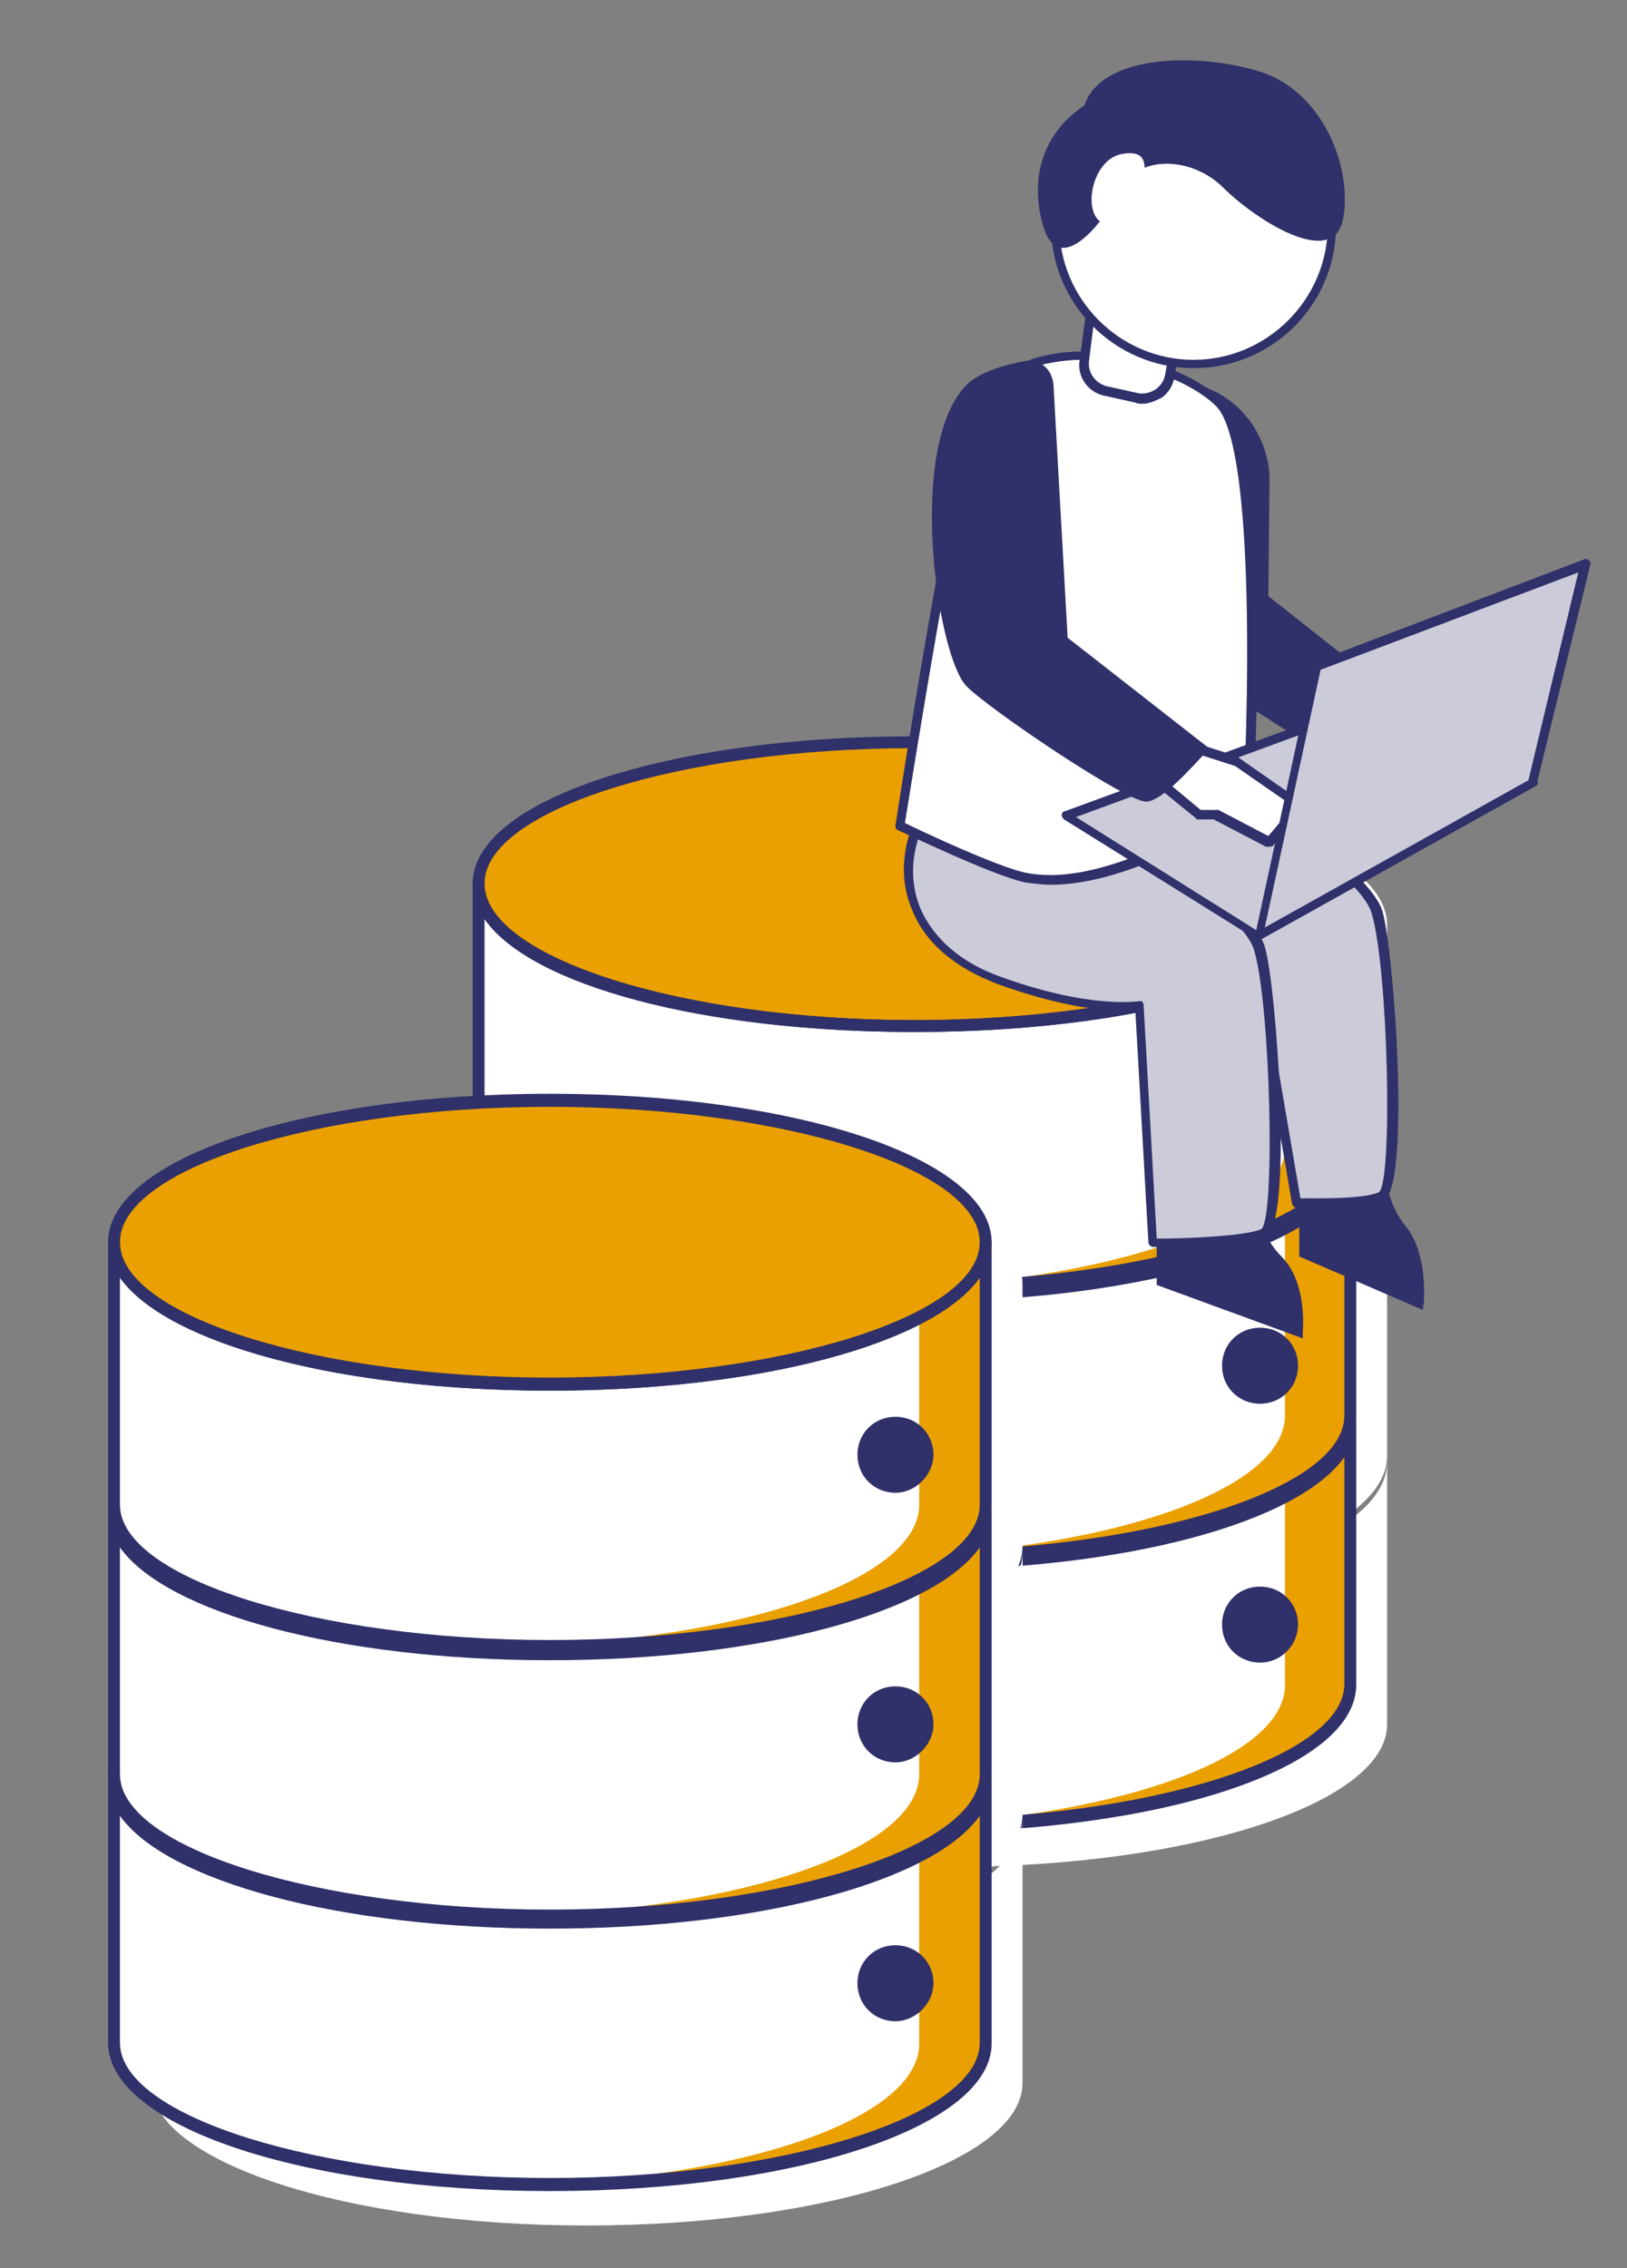 <?xml version="1.0" encoding="UTF-8"?> <!-- Generator: Adobe Illustrator 21.0.0, SVG Export Plug-In . SVG Version: 6.00 Build 0) --> <svg xmlns="http://www.w3.org/2000/svg" xmlns:xlink="http://www.w3.org/1999/xlink" id="Ebene_1" x="0px" y="0px" viewBox="0 0 137 191" style="enable-background:new 0 0 137 191;" xml:space="preserve"><rect x="0" y="0" width="137" height="191" fill="#808080" stroke="none"/> <style type="text/css"> .st0{fill:none;stroke:#0038F6;stroke-width:1.037;stroke-miterlimit:10;stroke-dasharray:12.445,8.297,5.185,8.297;} .st1{fill:#FFFFFF;} .st2{fill:#EAA000;} .st3{fill:#CBCBDA;} .st4{fill:#30306A;} </style> <g> <path class="st0" d="M35.8,185.2"></path> </g> <g> <g> <g> <g> <g> <path class="st1" d="M80.1,112.5c-20.3,0-36.7-5.4-36.7-12v22.1c0,6.6,16.4,12,36.7,12c20.3,0,36.7-5.4,36.7-12v-22.1 C116.8,107.1,100.4,112.5,80.1,112.5z"></path> </g> <g> <path class="st1" d="M80.1,135.1c-20.3,0-36.7-5.4-36.7-12v22.1c0,6.6,16.4,12,36.7,12c20.3,0,36.7-5.4,36.7-12v-22.1 C116.8,129.8,100.4,135.1,80.1,135.1z"></path> </g> <g> <path class="st1" d="M116.8,77.9L116.8,77.9L116.8,77.9c0-6.6-16.4-12-36.7-12s-36.7,5.4-36.7,12v0l0,0v0V100v0 c0,6.6,16.4,12,36.7,12c20.3,0,36.7-5.4,36.7-12L116.8,77.9L116.8,77.9z M112.4,83.6L112.4,83.6c0.3-0.2,0.6-0.4,0.9-0.5 C112.9,83.3,112.7,83.4,112.4,83.6z M111.4,84.2L111.4,84.2c0.2-0.1,0.5-0.3,0.7-0.4c0,0,0,0,0,0 C111.9,83.9,111.7,84,111.4,84.2z M110.4,84.7C110.4,84.7,110.4,84.7,110.4,84.7c0.3-0.1,0.5-0.2,0.7-0.4c0,0,0,0,0,0 C110.9,84.4,110.6,84.6,110.4,84.7z M109.2,85.2C109.2,85.2,109.2,85.2,109.2,85.2c0.3-0.1,0.6-0.2,0.8-0.4c0,0,0,0,0,0 C109.8,84.9,109.5,85.1,109.2,85.2z M108,85.7C108,85.7,108,85.7,108,85.7c0.3-0.1,0.6-0.2,0.9-0.4c0,0,0,0,0,0 C108.6,85.4,108.3,85.5,108,85.7z M106.7,86.1C106.7,86.1,106.7,86.1,106.7,86.1c0.4-0.1,0.7-0.2,1.1-0.4c0,0,0,0,0,0 C107.4,85.9,107.1,86,106.7,86.1z M105.3,86.6C105.3,86.6,105.3,86.6,105.3,86.6c0.4-0.1,0.8-0.3,1.2-0.4c0,0,0,0,0,0 C106.1,86.3,105.7,86.5,105.3,86.6z M105.2,86.6C105.2,86.6,105.2,86.6,105.2,86.6c-0.5,0.1-0.9,0.3-1.4,0.4 C104.3,86.9,104.7,86.8,105.2,86.6z M52.3,85.7C52.3,85.7,52.3,85.7,52.3,85.7c0.4,0.1,0.7,0.3,1.1,0.4c0,0,0,0,0,0 C53.1,86,52.7,85.8,52.3,85.7z M51.2,85.2C51.2,85.2,51.1,85.2,51.2,85.2c0.3,0.1,0.7,0.3,1,0.4c0,0,0,0,0,0 C51.8,85.5,51.5,85.4,51.2,85.2z M50.1,84.8C50.1,84.8,50.1,84.8,50.1,84.8c0.3,0.1,0.6,0.3,0.9,0.4c0,0,0,0,0,0 C50.7,85,50.4,84.9,50.1,84.8z M49.1,84.3C49.1,84.3,49.1,84.3,49.1,84.3c0.2,0.1,0.5,0.3,0.8,0.4c0,0,0,0,0,0 C49.6,84.5,49.3,84.4,49.1,84.3z M48.1,83.7C48.1,83.7,48.1,83.7,48.1,83.7c0.2,0.1,0.5,0.3,0.7,0.4l0,0 C48.6,84,48.3,83.9,48.1,83.7z M53.5,86.1c0.3,0.1,0.7,0.2,1.1,0.3C54.2,86.4,53.9,86.3,53.5,86.1 C53.5,86.1,53.5,86.1,53.5,86.1z M47.9,83.6L47.9,83.6c-0.3-0.2-0.6-0.4-0.9-0.5C47.3,83.3,47.6,83.4,47.9,83.6z"></path> </g> </g> <g> <path class="st2" d="M113.8,74.5c0-6.6-16.4-12-36.7-12s-36.7,5.4-36.7,12l0,0v22.1c0,6.6,16.4,12,36.7,12 c20.3,0,36.7-5.4,36.7-12L113.8,74.5L113.8,74.5z M110.1,79.6c-2.3,1.5-5.5,2.9-9.4,4C104.6,82.5,107.9,81.2,110.1,79.6z M100.4,83.7c-0.1,0-0.2,0-0.2,0.1C100.2,83.7,100.3,83.7,100.4,83.7z M53.2,83.5c-3.8-1.1-7-2.4-9.2-3.9 C46.2,81.1,49.3,82.5,53.2,83.5z"></path> </g> <g> <path class="st3" d="M77,109c-20.3,0-36.7-5.4-36.7-12v22.1c0,6.6,16.4,12,36.7,12c20.3,0,36.7-5.4,36.7-12V97.1 C113.8,103.7,97.3,109,77,109z"></path> </g> <g> <path class="st3" d="M77,131.7c-20.3,0-36.7-5.4-36.7-12v22.1c0,6.6,16.4,12,36.7,12c20.3,0,36.7-5.4,36.7-12v-22.1 C113.8,126.3,97.3,131.7,77,131.7z"></path> </g> </g> <g> <path class="st1" d="M113.8,74.5v22.1c0,6.6-16.4,12-36.7,12s-36.7-5.4-36.7-12V74.5c0,6.6,16.4,12,36.7,12 S113.8,81.1,113.8,74.5z"></path> </g> <g> <path class="st1" d="M113.8,97.1v22.1c0,6.6-16.4,12-36.7,12s-36.7-5.4-36.7-12V97.1c0,6.6,16.4,12,36.7,12 S113.8,103.7,113.8,97.1z"></path> </g> <g> <path class="st1" d="M113.8,119.7v22.1c0,6.6-16.4,12-36.7,12s-36.7-5.4-36.7-12v-22.1c0,6.6,16.4,12,36.7,12 S113.8,126.3,113.8,119.7z"></path> </g> <g> <path class="st2" d="M113.8,74.5v22.1c0,2.3-2,4.5-5.6,6.3c-5.4,2.8-14.2,4.8-24.5,5.4c-2.1,0.1-4.4,0.2-6.6,0.2 c-0.9,0-1.9,0-2.8,0c19-0.5,33.9-5.6,33.9-11.9V80.8C111.7,79,113.8,76.8,113.8,74.5z"></path> </g> <g> <path class="st2" d="M113.8,97.1v22.1c0,2.3-2,4.5-5.6,6.3c-5.4,2.8-14.2,4.8-24.5,5.4c-2.1,0.1-4.4,0.2-6.6,0.2 c-0.9,0-1.9,0-2.8,0c19-0.5,33.9-5.6,33.9-11.9v-15.8C111.7,101.6,113.8,99.4,113.8,97.1z"></path> </g> <g> <path class="st2" d="M113.8,119.7v22.1c0,6.6-16.4,12-36.7,12c-0.9,0-1.9,0-2.8,0c19-0.5,33.9-5.6,33.9-11.9v-15.8 C111.7,124.2,113.8,122.1,113.8,119.7z"></path> </g> <g> <path class="st4" d="M77,86.9c-20.9,0-37.2-5.5-37.2-12.5S56.2,62,77,62s37.2,5.5,37.2,12.5S97.9,86.9,77,86.9z M77,63 c-19.6,0-36.2,5.2-36.2,11.4S57.4,85.9,77,85.9c19.6,0,36.2-5.2,36.2-11.4S96.7,63,77,63z"></path> </g> <g> <path class="st4" d="M77,109.1c-20.9,0-37.2-5.5-37.2-12.5V74.5c0-0.3,0.2-0.5,0.5-0.5s0.5,0.2,0.5,0.5 c0,6.2,16.6,11.4,36.2,11.4c19.6,0,36.2-5.2,36.2-11.4c0-0.3,0.2-0.5,0.5-0.5s0.5,0.2,0.5,0.5v22.1 C114.3,103.6,97.9,109.1,77,109.1z M40.8,77.4v19.1c0,6.2,16.6,11.4,36.2,11.4c19.6,0,36.2-5.2,36.2-11.4V77.4 c-3.9,5.5-18.4,9.5-36.2,9.5S44.7,83,40.8,77.4z"></path> </g> <g> <path class="st4" d="M77,131.7c-20.9,0-37.2-5.5-37.2-12.5V97.1c0-0.3,0.2-0.5,0.5-0.5s0.5,0.2,0.5,0.5 c0,6.2,16.6,11.4,36.2,11.4c19.6,0,36.2-5.2,36.2-11.4c0-0.3,0.2-0.5,0.5-0.5s0.5,0.2,0.5,0.5v22.1 C114.3,126.2,97.9,131.7,77,131.7z M40.8,100.1v19.1c0,6.2,16.6,11.4,36.2,11.4c19.6,0,36.2-5.2,36.2-11.4v-19.1 c-3.9,5.5-18.4,9.5-36.2,9.5S44.7,105.6,40.8,100.1z"></path> </g> <g> <path class="st4" d="M77,154.3c-20.9,0-37.2-5.5-37.2-12.5v-22.1c0-0.3,0.2-0.5,0.5-0.5s0.5,0.2,0.5,0.5 c0,6.2,16.6,11.4,36.2,11.4c19.6,0,36.2-5.2,36.2-11.4c0-0.3,0.2-0.5,0.5-0.5s0.5,0.2,0.5,0.5v22.1 C114.3,148.9,97.9,154.3,77,154.3z M40.8,122.7v19.1c0,6.2,16.6,11.4,36.2,11.4c19.6,0,36.2-5.2,36.2-11.4v-19.1 c-3.9,5.5-18.4,9.5-36.2,9.5S44.7,128.2,40.8,122.7z"></path> </g> <g> <path class="st4" d="M106.1,95.5L106.1,95.5c-1.8,0-3.2-1.4-3.2-3.2v0c0-1.8,1.4-3.2,3.2-3.2l0,0c1.8,0,3.2,1.4,3.2,3.2v0 C109.3,94,107.9,95.5,106.1,95.5z"></path> </g> <g> <path class="st4" d="M106.1,118.2L106.1,118.2c-1.8,0-3.2-1.4-3.2-3.2l0,0c0-1.8,1.4-3.2,3.2-3.2l0,0c1.8,0,3.2,1.4,3.2,3.2l0,0 C109.3,116.8,107.9,118.2,106.1,118.2z"></path> </g> <g> <path class="st4" d="M106.1,140L106.1,140c-1.8,0-3.2-1.4-3.2-3.2l0,0c0-1.8,1.4-3.2,3.2-3.2l0,0c1.8,0,3.2,1.4,3.2,3.2l0,0 C109.3,138.5,107.9,140,106.1,140z"></path> </g> </g> <g> <g> <g> <g> <path class="st1" d="M49.4,142.7c-20.3,0-36.7-5.4-36.7-12v22.1c0,6.6,16.4,12,36.7,12c20.3,0,36.7-5.4,36.7-12v-22.1 C86.1,137.3,69.7,142.7,49.4,142.7z"></path> </g> <g> <path class="st1" d="M49.4,165.3c-20.3,0-36.7-5.4-36.7-12v22.1c0,6.6,16.4,12,36.7,12c20.3,0,36.7-5.4,36.7-12v-22.1 C86.1,159.9,69.7,165.3,49.4,165.3z"></path> </g> <g> <path class="st1" d="M86.1,108.1L86.1,108.1L86.1,108.1c0-6.6-16.4-12-36.7-12s-36.7,5.4-36.7,12v0l0,0v0v22.1v0 c0,6.6,16.4,12,36.7,12c20.3,0,36.7-5.4,36.7-12L86.1,108.1L86.1,108.1z M81.6,113.8L81.6,113.8c0.3-0.2,0.6-0.4,0.9-0.5 C82.2,113.4,81.9,113.6,81.6,113.8z M80.7,114.3C80.7,114.3,80.7,114.3,80.7,114.3c0.2-0.1,0.5-0.3,0.7-0.4c0,0,0,0,0,0 C81.2,114.1,80.9,114.2,80.7,114.3z M79.7,114.8C79.7,114.8,79.7,114.8,79.7,114.8c0.3-0.1,0.5-0.2,0.7-0.4c0,0,0,0,0,0 C80.1,114.6,79.9,114.7,79.7,114.8z M78.5,115.4C78.5,115.4,78.5,115.4,78.5,115.4c0.3-0.1,0.6-0.2,0.8-0.4c0,0,0,0,0,0 C79.1,115.1,78.8,115.2,78.5,115.4z M77.3,115.8C77.3,115.8,77.3,115.8,77.3,115.8c0.3-0.1,0.6-0.2,0.9-0.4c0,0,0,0,0,0 C77.9,115.6,77.6,115.7,77.3,115.8z M76,116.3C76,116.3,76,116.3,76,116.3c0.4-0.1,0.7-0.2,1.1-0.4c0,0,0,0,0,0 C76.7,116.1,76.4,116.2,76,116.3z M74.6,116.8C74.6,116.8,74.6,116.8,74.6,116.8c0.4-0.1,0.8-0.3,1.2-0.4c0,0,0,0,0,0 C75.4,116.5,75,116.6,74.6,116.8z M74.5,116.8C74.5,116.8,74.5,116.8,74.5,116.8c-0.5,0.1-0.9,0.3-1.4,0.4 C73.5,117.1,74,116.9,74.5,116.8z M21.6,115.9C21.6,115.9,21.6,115.9,21.6,115.9c0.4,0.1,0.7,0.3,1.1,0.4c0,0,0,0,0,0 C22.3,116.2,22,116,21.6,115.9z M20.4,115.4C20.4,115.4,20.4,115.4,20.4,115.4c0.3,0.1,0.7,0.3,1,0.4c0,0,0,0,0,0 C21.1,115.7,20.8,115.6,20.4,115.4z M19.4,114.9C19.4,114.9,19.3,114.9,19.4,114.9c0.3,0.1,0.6,0.3,0.9,0.4c0,0,0,0,0,0 C19.9,115.2,19.6,115.1,19.4,114.9z M18.3,114.5C18.3,114.4,18.3,114.4,18.3,114.5c0.2,0.1,0.5,0.3,0.8,0.4c0,0,0,0,0,0 C18.9,114.7,18.6,114.6,18.3,114.5z M17.4,113.9C17.4,113.9,17.4,113.9,17.4,113.9c0.2,0.1,0.5,0.3,0.7,0.4c0,0,0,0,0,0 C17.8,114.2,17.6,114.1,17.4,113.9z M22.8,116.3c0.3,0.1,0.7,0.2,1.1,0.3C23.5,116.6,23.2,116.4,22.8,116.3 C22.8,116.3,22.8,116.3,22.8,116.3z M17.2,113.8L17.2,113.8c-0.3-0.2-0.6-0.4-0.9-0.5C16.6,113.4,16.9,113.6,17.2,113.8z"></path> </g> </g> <g> <path class="st2" d="M83,104.6c0-6.6-16.4-12-36.7-12S9.6,98,9.6,104.6l0,0v22.1c0,6.6,16.4,12,36.7,12c20.3,0,36.7-5.4,36.7-12 L83,104.6L83,104.6z M79.4,109.8c-2.3,1.5-5.5,2.9-9.4,4C73.9,112.7,77.2,111.3,79.4,109.8z M69.7,113.9c-0.1,0-0.2,0-0.2,0.1 C69.5,113.9,69.6,113.9,69.7,113.9z M22.4,113.7c-3.8-1.1-7-2.4-9.2-3.9C15.4,111.3,18.6,112.6,22.4,113.7z"></path> </g> <g> <path class="st3" d="M46.3,139.2c-20.3,0-36.7-5.4-36.7-12v22.1c0,6.6,16.4,12,36.7,12c20.3,0,36.7-5.4,36.7-12v-22.1 C83,133.9,66.6,139.2,46.3,139.2z"></path> </g> <g> <path class="st3" d="M46.3,161.9c-20.3,0-36.7-5.4-36.7-12V172c0,6.6,16.4,12,36.7,12c20.3,0,36.7-5.4,36.7-12v-22.1 C83,156.5,66.6,161.9,46.3,161.9z"></path> </g> </g> <g> <path class="st1" d="M83,104.6v22.1c0,6.6-16.4,12-36.7,12s-36.7-5.4-36.7-12v-22.1c0,6.6,16.4,12,36.7,12S83,111.2,83,104.6z"></path> </g> <g> <path class="st1" d="M83,127.3v22.1c0,6.6-16.4,12-36.7,12s-36.7-5.4-36.7-12v-22.1c0,6.6,16.4,12,36.7,12S83,133.9,83,127.3z"></path> </g> <g> <path class="st1" d="M83,149.9V172c0,6.6-16.4,12-36.7,12s-36.7-5.4-36.7-12v-22.1c0,6.6,16.4,12,36.7,12S83,156.5,83,149.9z"></path> </g> <g> <path class="st2" d="M83,104.6v22.1c0,2.3-2,4.5-5.6,6.3c-5.4,2.8-14.2,4.8-24.5,5.4c-2.1,0.1-4.4,0.2-6.6,0.2 c-0.9,0-1.9,0-2.8,0c19-0.5,33.9-5.6,33.9-11.9V111C81,109.1,83,107,83,104.6z"></path> </g> <g> <path class="st2" d="M83,127.3v22.1c0,2.3-2,4.5-5.6,6.3c-5.4,2.8-14.2,4.8-24.5,5.4c-2.1,0.1-4.4,0.2-6.6,0.2 c-0.9,0-1.9,0-2.8,0c19-0.5,33.9-5.6,33.9-11.9v-15.8C81,131.8,83,129.6,83,127.3z"></path> </g> <g> <path class="st2" d="M83,149.9V172c0,6.6-16.4,12-36.7,12c-0.9,0-1.9,0-2.8,0c19-0.5,33.9-5.6,33.9-11.9v-15.8 C81,154.4,83,152.2,83,149.9z"></path> </g> <g> <path class="st4" d="M46.3,117.1c-20.9,0-37.2-5.5-37.2-12.5s16.4-12.5,37.2-12.5s37.2,5.5,37.2,12.5S67.2,117.1,46.3,117.1z M46.3,93.2c-19.6,0-36.2,5.2-36.2,11.4s16.6,11.4,36.2,11.4s36.2-5.2,36.2-11.4S65.9,93.2,46.3,93.2z"></path> </g> <g> <path class="st4" d="M46.3,139.3c-20.9,0-37.2-5.5-37.2-12.5v-22.1c0-0.3,0.2-0.5,0.5-0.5s0.5,0.2,0.5,0.5 c0,6.2,16.6,11.4,36.2,11.4s36.2-5.2,36.2-11.4c0-0.3,0.2-0.5,0.5-0.5s0.5,0.2,0.5,0.5v22.1C83.6,133.8,67.2,139.3,46.3,139.3z M10.1,107.6v19.1c0,6.2,16.6,11.4,36.2,11.4s36.2-5.2,36.2-11.4v-19.1c-3.9,5.5-18.4,9.5-36.2,9.5S14,113.1,10.1,107.6z"></path> </g> <g> <path class="st4" d="M46.3,161.9c-20.9,0-37.2-5.5-37.2-12.5v-22.1c0-0.3,0.2-0.5,0.5-0.5s0.5,0.2,0.5,0.5 c0,6.2,16.6,11.4,36.2,11.4s36.2-5.2,36.2-11.4c0-0.3,0.2-0.5,0.5-0.5s0.5,0.2,0.5,0.5v22.1C83.6,156.4,67.2,161.9,46.3,161.9z M10.1,130.3v19.1c0,6.2,16.6,11.4,36.2,11.4s36.2-5.2,36.2-11.4v-19.1c-3.9,5.5-18.4,9.5-36.2,9.5S14,135.8,10.1,130.3z"></path> </g> <g> <path class="st4" d="M46.3,184.5c-20.9,0-37.2-5.5-37.2-12.5v-22.1c0-0.3,0.2-0.5,0.5-0.5s0.5,0.2,0.5,0.5 c0,6.2,16.6,11.4,36.2,11.4s36.2-5.2,36.2-11.4c0-0.3,0.2-0.5,0.5-0.5s0.5,0.2,0.5,0.5V172C83.6,179,67.2,184.5,46.3,184.5z M10.1,152.9V172c0,6.2,16.6,11.4,36.2,11.4s36.2-5.2,36.2-11.4v-19.1c-3.9,5.5-18.4,9.5-36.2,9.5S14,158.4,10.1,152.9z"></path> </g> <g> <path class="st4" d="M75.4,125.7L75.4,125.7c-1.8,0-3.2-1.4-3.2-3.2v0c0-1.8,1.4-3.2,3.2-3.2l0,0c1.8,0,3.2,1.4,3.2,3.2v0 C78.6,124.2,77.1,125.7,75.4,125.7z"></path> </g> <g> <path class="st4" d="M75.4,148.4L75.4,148.4c-1.8,0-3.2-1.4-3.2-3.2l0,0c0-1.8,1.4-3.2,3.2-3.2l0,0c1.8,0,3.2,1.4,3.2,3.2l0,0 C78.6,146.9,77.1,148.4,75.4,148.4z"></path> </g> <g> <path class="st4" d="M75.4,170.2L75.4,170.2c-1.8,0-3.2-1.4-3.2-3.2l0,0c0-1.8,1.4-3.2,3.2-3.2l0,0c1.8,0,3.2,1.4,3.2,3.2l0,0 C78.6,168.7,77.1,170.2,75.4,170.2z"></path> </g> </g> </g> <g> <g> <path class="st4" d="M100.5,32.9c-6.7-1.7-4.2,18.8-1.9,21.1c2.3,2.3,13.5,9.6,14.8,9.6c1.3,0,4.1-4.3,4.1-4.3l-11.3-8.8l0.1-10.4 c-0.2-3.4-2.5-6.3-5.7-7.2C100.6,32.9,100.5,32.9,100.5,32.9z"></path> <path class="st4" d="M113.4,64.1c-1.7,0-13.1-7.7-15.1-9.7c-2-2-4.1-15.4-1.3-20.3c0.9-1.5,2.1-2.1,3.7-1.7l0.1,0 c3.4,0.9,5.9,4,6.1,7.7l-0.1,10.1l11.4,9l-0.3,0.4C117.2,60.7,114.8,64.1,113.4,64.1z M99.7,33.3c-0.8,0-1.4,0.4-1.9,1.3 c-2.5,4.3-0.6,17.3,1.1,19c2.4,2.4,13.2,9.3,14.4,9.4c0.6,0,2.1-1.8,3.4-3.6l-11.1-8.7l0.1-10.6c-0.2-3.2-2.4-5.9-5.4-6.7l-0.1,0 C100.1,33.4,99.9,33.3,99.7,33.3z"></path> </g> <g> <path class="st4" d="M109.9,100.2v5.3l9.5,4.1c0,0,0.4-3.9-1.3-5.9s-1.9-4.8-1.9-4.8L109.9,100.2z"></path> <path class="st4" d="M119.8,110.3l-10.4-4.5v-6l7.2-1.6l0,0.6c0,0,0.2,2.6,1.8,4.5c1.8,2.2,1.5,6.1,1.5,6.3L119.8,110.3z M110.4,105.1l8.5,3.7c0-1.2-0.1-3.5-1.3-4.8c-1.3-1.6-1.8-3.5-1.9-4.5l-5.3,1.2V105.1z"></path> </g> <g> <path class="st3" d="M87.3,66.2c-2,4.5-0.8,10.4,6.9,13.2s11.7,2.2,11.7,2.2l3.3,19.6c0,0,5.4,0.3,7.1-0.5 c1.7-0.8,0.8-19.9-0.3-23.9c-1.2-4.1-14.9-12.2-14.9-12.2S88.6,63.4,87.3,66.2z"></path> <path class="st4" d="M111.2,101.7c-1.1,0-1.9,0-2,0c-0.2,0-0.3-0.1-0.4-0.3l-3.3-19.3c-1.2,0.1-5.1,0.2-11.5-2.2 c-3.7-1.4-6.2-3.5-7.3-6.3c-1-2.3-0.9-5,0.2-7.5c0,0,0,0,0,0c1.4-3,12.9-2,14.2-1.9c0.1,0,0.1,0,0.2,0.1 c0.6,0.3,13.8,8.3,15.1,12.4c1,3.4,2.4,23.3,0.1,24.4C115.3,101.6,113,101.7,111.2,101.7z M109.5,100.9c1.2,0,5.2,0.1,6.6-0.5 c1.2-0.8,0.8-18.8-0.6-23.5c-1.1-3.7-13.5-11.3-14.6-11.9c-4.7-0.4-12.5-0.4-13.3,1.5c-1,2.3-1.1,4.7-0.2,6.9 c1.1,2.5,3.4,4.6,6.9,5.8c7.5,2.8,11.5,2.2,11.5,2.1c0.2,0,0.4,0.1,0.4,0.3L109.5,100.9z"></path> </g> <g> <path class="st4" d="M98,102.6v5.3l11.3,4.1c0,0,0.4-3.9-1.6-5.9s-2.3-4.8-2.3-4.8L98,102.6z"></path> <path class="st4" d="M109.7,112.7l-12.3-4.5v-6l8.4-1.5l0,0.6c0,0,0.2,2.6,2.1,4.5c2.2,2.2,1.8,6.2,1.8,6.4L109.7,112.7z M98.5,107.5l10.3,3.8c0-1.1-0.1-3.5-1.5-4.8c-1.6-1.6-2.2-3.6-2.3-4.6l-6.5,1.2V107.5z"></path> </g> <g> <path class="st3" d="M77.4,69.3c-2,4.5-0.8,10.4,6.9,13.2S96,84.7,96,84.7l1.1,19.9c0,0,7.6,0,9.3-0.9s0.8-19.9-0.3-23.9 S91.2,67.6,91.2,67.6S78.7,66.4,77.4,69.3z"></path> <path class="st4" d="M97.1,105c-0.2,0-0.4-0.2-0.4-0.4l-1.1-19.5c-1.2,0.1-5.1,0.1-11.5-2.2c-3.7-1.4-6.2-3.5-7.3-6.3 c-1-2.3-0.9-5,0.2-7.5c1.4-3,12.9-2,14.2-1.9c0.1,0,0.1,0,0.2,0.1c0.6,0.3,13.8,8.3,15.1,12.4c1,3.4,2.4,23.3,0.1,24.4 C104.8,105,97.4,105,97.1,105C97.1,105,97.1,105,97.1,105z M96,84.3c0.1,0,0.2,0,0.2,0.1c0.1,0.1,0.1,0.2,0.1,0.3l1.1,19.6 c2.3,0,7.5-0.2,8.8-0.8c1.2-0.8,0.8-18.8-0.6-23.5c-1.1-3.7-13.5-11.3-14.6-11.9c-4.7-0.4-12.5-0.4-13.3,1.5v0 c-1,2.3-1.1,4.7-0.2,6.9c1.1,2.5,3.4,4.6,6.9,5.8C91.9,85,95.9,84.3,96,84.3C96,84.3,96,84.3,96,84.3z M77.4,69.3L77.4,69.3 L77.4,69.3z"></path> </g> <g> <path class="st1" d="M82.5,34.5c-2,4-6.7,35-6.7,35s7.8,3.8,10.6,4.4c5.9,1.2,13.5-3.1,18.7-6l0,0c0,0,1.6-29.9-2.4-33.9 S86,27.2,82.5,34.5z"></path> <path class="st4" d="M88.5,74.5c-0.7,0-1.5-0.1-2.2-0.2c-2.8-0.6-10.4-4.3-10.7-4.4c-0.2-0.1-0.2-0.2-0.2-0.4 c0.2-1.3,4.8-31.1,6.7-35.2l0,0c1.2-2.4,3.5-4,6.6-4.5c5.3-0.9,11.6,1.3,14.3,4c4.1,4.1,2.6,33,2.5,34.2c0,0.1-0.1,0.3-0.2,0.3 l-0.3,0.2C100.3,71.1,94,74.5,88.5,74.5z M76.2,69.3c1.4,0.7,7.8,3.7,10.2,4.2c5.6,1.1,12.9-2.9,18.2-5.8l0.1-0.1 c0.5-10.3,0.8-30.3-2.3-33.4c-2.4-2.4-8.6-4.6-13.6-3.7c-2,0.3-4.7,1.3-6,4.1l0,0C81.1,38.4,76.7,66.2,76.2,69.3z"></path> </g> <g> <polygon class="st3" points="89.8,68.7 117.1,58.7 129.1,65.9 106,78.8 "></polygon> <path class="st4" d="M106,79.2c-0.1,0-0.1,0-0.2-0.1L89.6,69c-0.1-0.1-0.2-0.2-0.2-0.4c0-0.1,0.1-0.3,0.3-0.3l27.3-10 c0.1,0,0.2,0,0.3,0l12,7.3c0.1,0.1,0.2,0.2,0.2,0.3c0,0.1-0.1,0.3-0.2,0.3l-23.1,12.9C106.1,79.2,106,79.2,106,79.2z M90.6,68.8 l15.3,9.6l22.3-12.5L117,59.1L90.6,68.8z"></path> </g> <g> <polygon class="st1" points="96.1,64.7 100.9,68.6 102.3,68.6 106.8,71 109.4,67.8 104,64.2 98.7,62.5 "></polygon> <path class="st4" d="M106.8,71.3c-0.1,0-0.1,0-0.2,0l-4.4-2.3h-1.3c-0.1,0-0.2,0-0.2-0.1L95.9,65c-0.1-0.1-0.1-0.2-0.1-0.3 c0-0.1,0-0.2,0.1-0.3l2.6-2.3c0.1-0.1,0.2-0.1,0.4-0.1l5.3,1.7c0,0,0.1,0,0.1,0.1l5.3,3.7c0.1,0.1,0.1,0.2,0.2,0.3s0,0.2-0.1,0.3 l-2.5,3.1C107.1,71.3,107,71.3,106.8,71.3z M101.1,68.2h1.3c0.1,0,0.1,0,0.2,0l4.2,2.2l2.1-2.5l-4.9-3.4l-5-1.6l-2.1,1.8 L101.1,68.2z"></path> </g> <g> <path class="st4" d="M81.7,32.7c-4.9,4.9-2.3,22.4,0,24.7C84,59.7,95.2,67,96.5,67c1.3,0,4.5-4,4.5-4l-11.7-9.1l-1.2-21.7 c-0.1-0.9-0.9-1.5-1.8-1.4C84.8,31.1,82.7,31.7,81.7,32.7z"></path> <path class="st4" d="M96.5,67.5c-1.7,0-13.1-7.7-15.1-9.7c-2.5-2.5-5.1-20.3,0-25.4l0,0l0,0c1.1-1.1,3.3-1.7,4.9-2 c0.6-0.1,1.1,0,1.6,0.4c0.5,0.4,0.7,0.9,0.8,1.5l1.2,21.4l11.9,9.3l-0.3,0.4C100.6,64.3,97.9,67.5,96.5,67.5z M86.6,31.3 c-0.1,0-0.1,0-0.2,0c-2.1,0.4-3.7,1-4.4,1.7l0,0c-4.8,4.8-2.2,21.8,0,24c2.4,2.4,13.2,9.3,14.4,9.4c0.6,0,2.3-1.7,3.8-3.4l-11.4-9 l-1.3-21.9c0-0.3-0.2-0.5-0.4-0.7C87,31.4,86.8,31.3,86.6,31.3z"></path> </g> <g> <polygon class="st3" points="106,78.8 110.9,56.1 133.5,47.5 129.1,65.9 "></polygon> <path class="st4" d="M106,79.2c-0.1,0-0.2,0-0.2-0.1c-0.1-0.1-0.2-0.2-0.1-0.4l4.9-22.7c0-0.1,0.1-0.2,0.2-0.3l22.6-8.6 c0.1-0.1,0.3,0,0.4,0.1c0.1,0.1,0.2,0.2,0.1,0.4L129.4,66c0,0.1-0.1,0.2-0.2,0.2l-23.1,12.9C106.1,79.2,106,79.2,106,79.2z M111.2,56.4l-4.7,21.7l22.2-12.4l4.2-17.5L111.2,56.4z"></path> </g> <g> <path class="st1" d="M91.9,26l-0.6,4.5c-0.2,1.1,0.6,2.2,1.7,2.5l2.7,0.6c1.3,0.3,2.5-0.5,2.7-1.8l0.7-4.3L91.9,26z"></path> <path class="st4" d="M96.2,34c-0.2,0-0.4,0-0.6-0.1l-2.7-0.6c-1.3-0.3-2.2-1.6-2-2.9l0.6-4.5c0-0.1,0.1-0.2,0.2-0.3 c0.1-0.1,0.2-0.1,0.3-0.1l7.3,1.5c0.2,0,0.3,0.2,0.3,0.4l-0.7,4.3c-0.1,0.7-0.5,1.4-1.1,1.8C97.2,33.8,96.7,34,96.2,34z M92.2,26.4l-0.5,4c-0.1,1,0.5,1.8,1.4,2.1l2.7,0.6c0.5,0.1,1,0,1.5-0.3c0.4-0.3,0.7-0.7,0.8-1.2l0.7-3.9L92.2,26.4z"></path> </g> <g> <circle class="st1" cx="100.5" cy="18.9" r="11.7"></circle> <path class="st4" d="M100.5,31c-6.6,0-12-5.4-12-12s5.4-12,12-12s12,5.4,12,12S107.2,31,100.5,31z M100.5,7.7 c-6.2,0-11.3,5.1-11.3,11.3s5.1,11.3,11.3,11.3s11.3-5.1,11.3-11.3S106.8,7.7,100.5,7.7z"></path> </g> <g> <path class="st4" d="M91.3,8.9c0,0-5.4,3-3.5,10c1.3,4.7,5.1-0.1,6.6-3s6-2.7,8.6-0.1s9.3,7,10.1,2.6S111.3,7.6,106,6 S92.7,4.6,91.3,8.9z"></path> </g> <g> <path class="st1" d="M96.4,15.4c-0.2-0.8,0.7-3-2.1-2.4c-2.7,0.7-3.3,6-0.8,5.9"></path> </g> </g> </svg> 